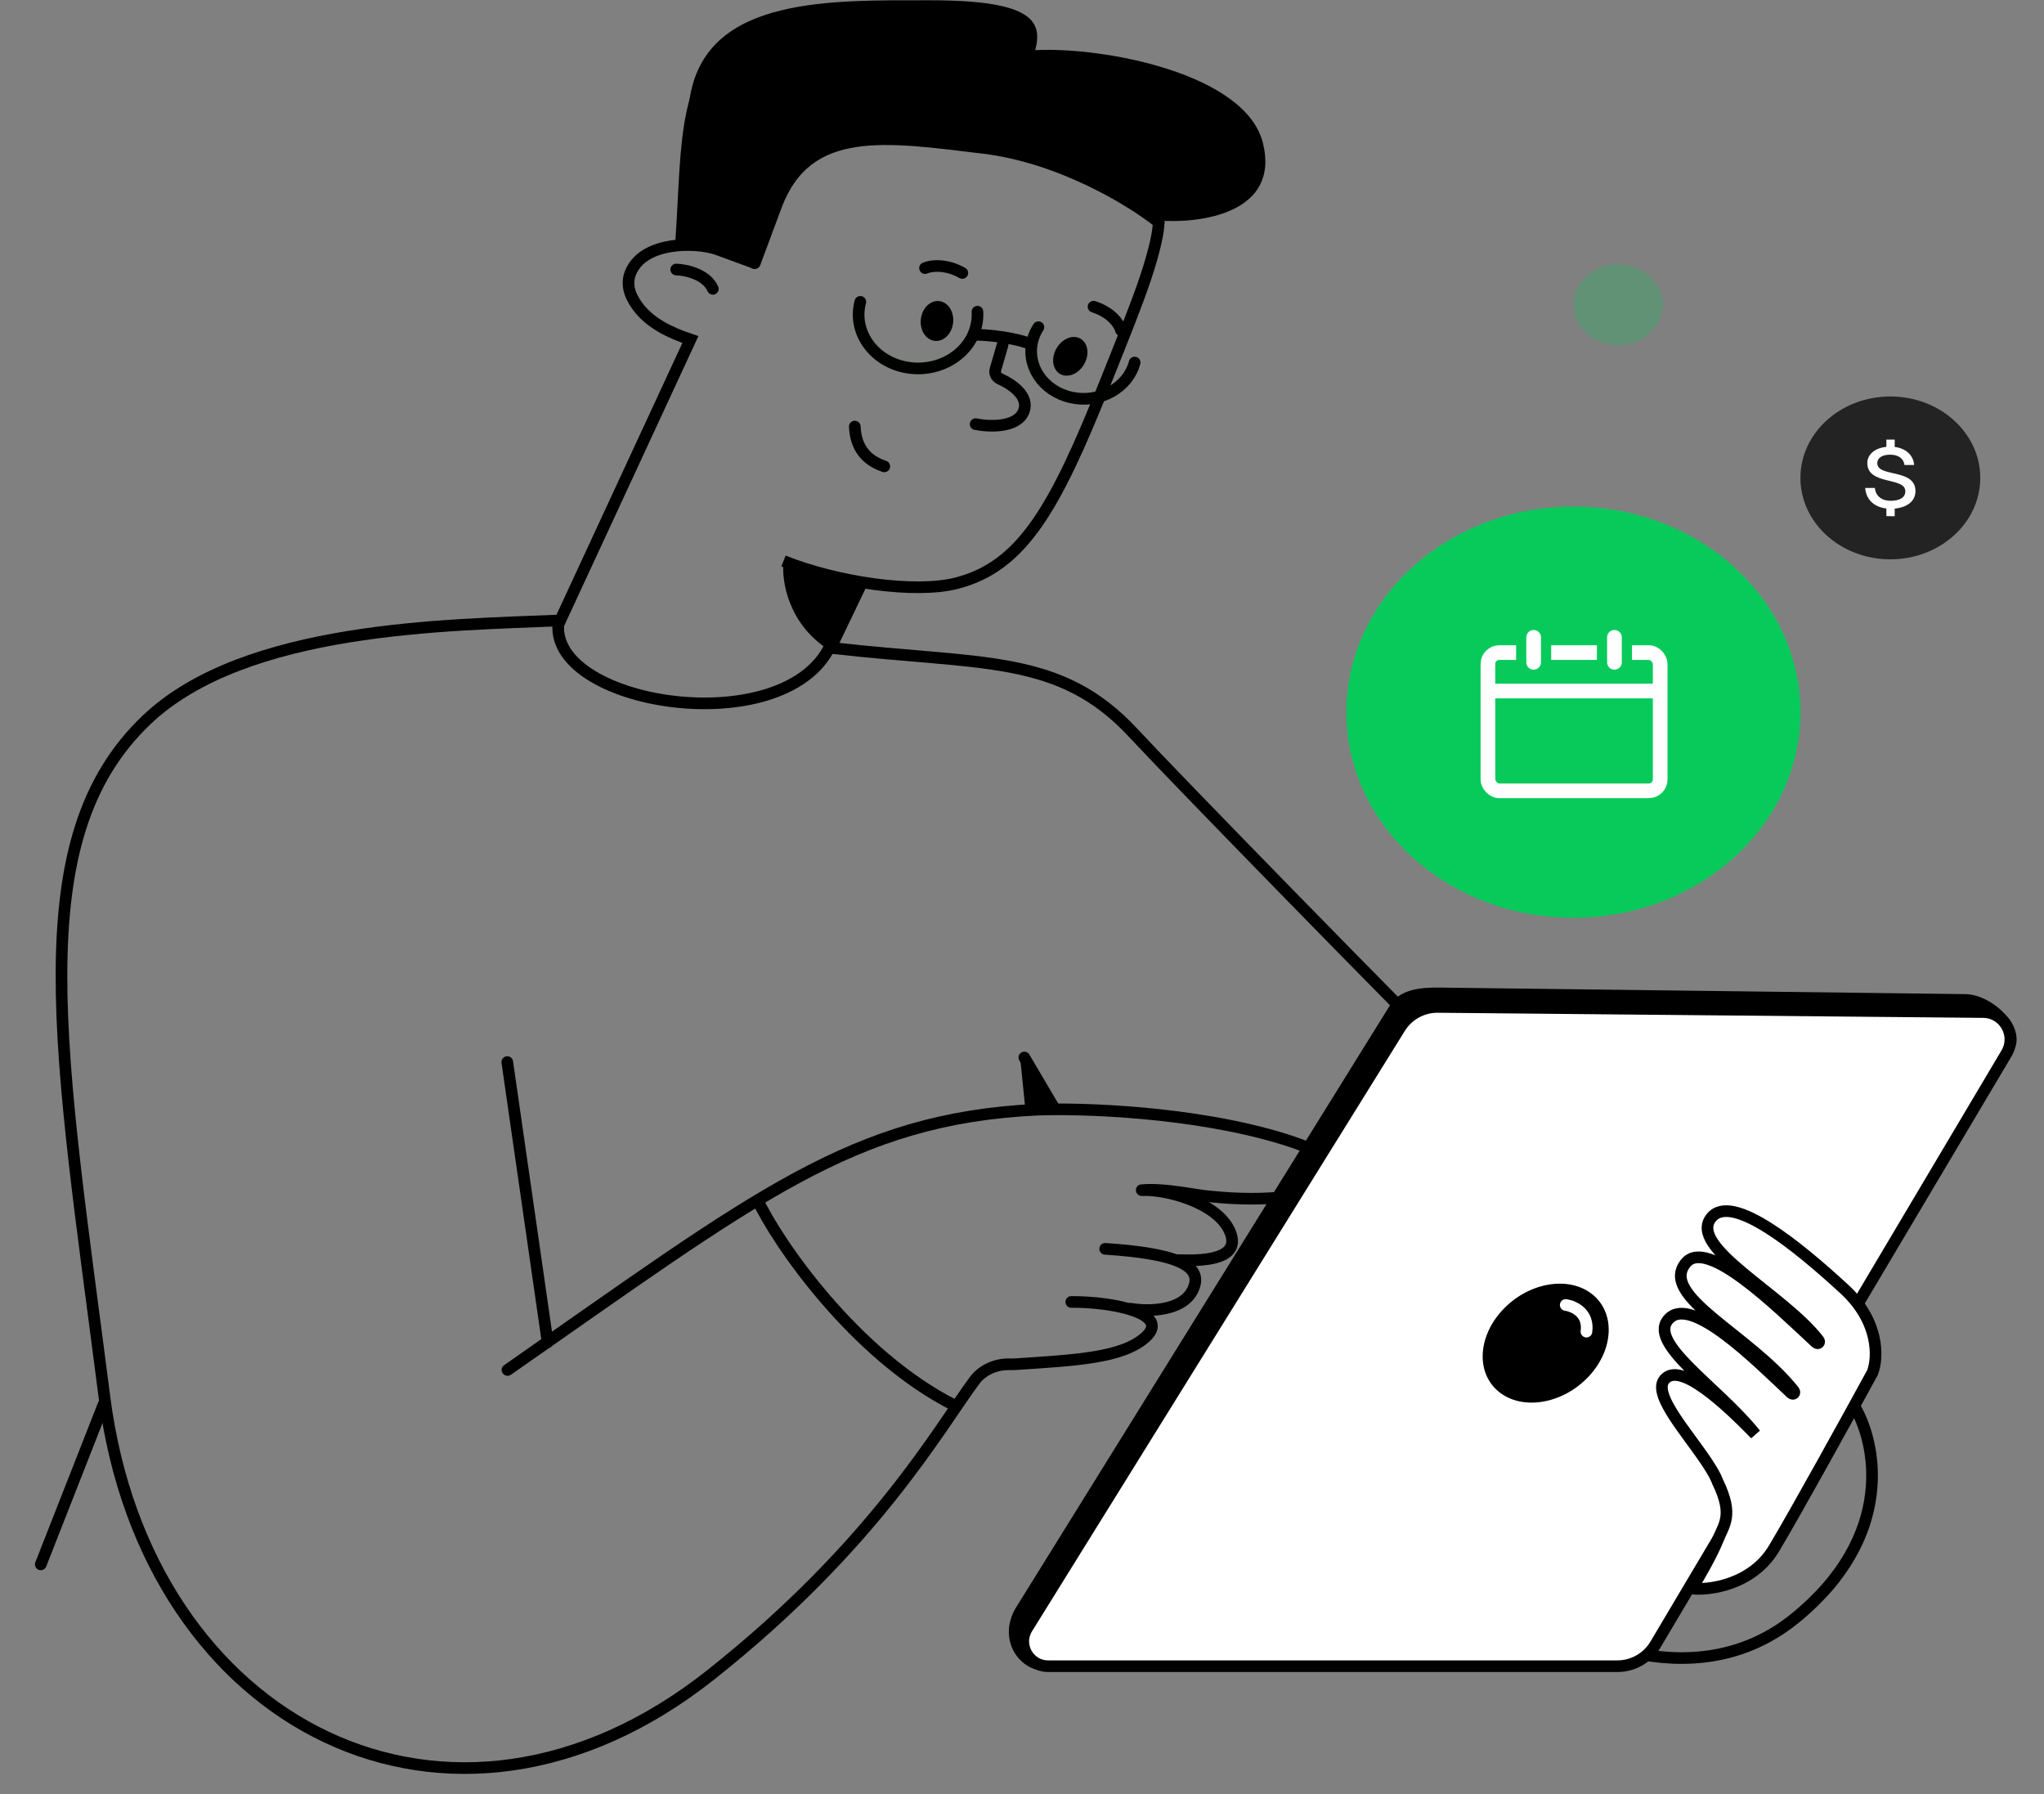 <svg width="335" height="294" viewBox="0 0 335 294" fill="none" xmlns="http://www.w3.org/2000/svg">
<rect x="0" y="0" width="335" height="294" fill="#808080" stroke="none"/>
<path d="M189.922 36.433C185.669 33.01 173.972 25.779 161.212 24.239C145.262 22.313 132.408 20.183 127.273 33.524L123.701 43.125" stroke="black" stroke-width="1.909" stroke-linecap="round" stroke-linejoin="round"/>
<path d="M169.922 181.853L169.866 180.901L169.856 180.902L169.922 181.853ZM210.306 186.642L210.57 185.733L210.306 186.642ZM198.58 196.096L198.658 195.148L198.635 195.146L198.611 195.144L198.58 196.096ZM187.123 195.049L187.011 194.101C186.494 194.151 186.121 194.605 186.171 195.122C186.222 195.639 186.678 196.029 187.197 196L187.123 195.049ZM201.578 201.826L202.458 201.47L201.578 201.826ZM192.73 205.549C192.201 205.549 191.782 205.976 191.794 206.502C191.805 207.028 192.242 207.454 192.771 207.453L192.73 205.549ZM82.61 223.726C82.181 224.024 82.084 224.618 82.393 225.051C82.702 225.484 83.3 225.593 83.729 225.294L82.61 223.726ZM169.922 181.853L169.978 182.805C177.27 182.526 195.505 183.093 210.041 187.552L210.306 186.642L210.57 185.733C195.738 181.183 177.259 180.619 169.866 180.901L169.922 181.853ZM210.306 186.642L210.041 187.552C212.303 188.246 214.063 188.932 215.382 189.589C216.715 190.254 217.539 190.861 217.99 191.371C218.426 191.864 218.435 192.166 218.392 192.341C218.335 192.574 218.098 192.935 217.432 193.351C216.108 194.179 213.649 194.872 210.327 195.229C207.039 195.582 203.018 195.596 198.658 195.148L198.58 196.096L198.501 197.043C202.977 197.502 207.134 197.492 210.571 197.123C213.972 196.757 216.781 196.029 218.474 194.97C219.317 194.443 220.025 193.745 220.251 192.831C220.491 191.859 220.121 190.928 219.415 190.129C218.724 189.347 217.644 188.604 216.211 187.89C214.765 187.169 212.897 186.446 210.57 185.733L210.306 186.642ZM198.58 196.096L198.611 195.144C197.527 195.087 195.736 194.749 193.552 194.444C191.446 194.15 189.053 193.903 187.011 194.101L187.123 195.049L187.235 195.997C189.034 195.823 191.231 196.038 193.325 196.331C195.34 196.612 197.358 196.983 198.548 197.047L198.58 196.096ZM187.123 195.049L187.197 196C188.966 195.9 191.93 196.362 194.703 197.445C197.511 198.541 199.838 200.162 200.698 202.182L201.578 201.826L202.458 201.47C201.279 198.701 198.314 196.823 195.37 195.674C192.393 194.511 189.149 193.979 187.05 194.098L187.123 195.049ZM201.578 201.826L200.698 202.182C201.174 203.301 200.98 203.869 200.687 204.221C200.316 204.667 199.572 205.026 198.498 205.26C196.366 205.724 193.757 205.548 192.73 205.549L192.75 206.501L192.771 207.453C193.593 207.453 196.548 207.642 198.943 207.121C200.132 206.862 201.392 206.39 202.171 205.453C203.029 204.422 203.132 203.055 202.458 201.47L201.578 201.826ZM83.169 224.51L83.729 225.294C124.599 196.819 140.036 184.26 169.988 182.804L169.922 181.853L169.856 180.902C139.237 182.39 123.307 195.372 82.61 223.726L83.169 224.51Z" fill="black"/>
<path d="M185.291 214.467C187.916 214.929 193.617 214.986 195.421 211.517C197.677 207.182 192.091 205.385 181.131 204.656" stroke="black" stroke-width="1.909" stroke-linecap="round"/>
<path d="M136.506 106.207C161.159 109.028 173.688 107.105 185.772 120.153C191.924 126.795 227.424 163.247 247.004 182.689" stroke="black" stroke-width="1.909"/>
<path d="M227.794 164.767C229.409 162.167 232.604 161.811 235.899 161.842L322.088 162.914C326.612 162.957 332.182 168.469 330.039 172.076L269.704 266.484C268.13 269.133 265.076 270.786 261.754 270.786L171.204 273.792C166.95 273.792 163.204 268.389 166.766 263.04L227.794 164.767Z" fill="black"/>
<path d="M289.35 210.332L303.788 230.229C307.529 236.263 310.833 251.716 294.128 265.249C277.423 278.782 255.571 267.978 246.733 260.884" stroke="black" stroke-width="1.909"/>
<path d="M189.886 36.511C189.904 37.636 189.396 40.617 187.728 45.6C186.334 49.769 184.215 55.038 181.166 62.654C173.008 83.029 167.672 92.785 156.782 95.574C149.981 97.315 137.243 95.474 128.413 91.934" stroke="black" stroke-width="1.909"/>
<path d="M175.577 213.359C182.457 213.32 192.041 215.288 187.718 219.151C183.963 222.505 176.534 222.901 166.309 223.569C166.045 223.586 165.778 223.581 165.513 223.574C163.218 223.512 161.011 224.501 159.72 226.236C154.025 233.885 143.311 253.239 116.446 274.501C73.918 308.158 24.074 283.078 17.111 228.901C9.852 172.413 3.291 137.63 24.073 117.928C40.252 102.591 73.431 102.463 91.823 101.676L113.152 55.639V55.639C109.84 54.529 106.514 52.974 104.457 50.145C103.123 48.311 102.516 46.391 103.479 44.377C105.79 39.543 113.936 39.69 117.343 40.779L123.569 43.059" stroke="black" stroke-width="1.909" stroke-linecap="round"/>
<path d="M141.249 95.509L135.953 106.548" stroke="black" stroke-width="1.909"/>
<path d="M141.316 95.424C136.655 94.788 130.773 92.832 128.414 91.933C128.043 95.371 129.29 102.427 135.978 106.582L141.316 95.424Z" fill="black"/>
<path d="M16.975 230.153L6.683 256.367" stroke="black" stroke-width="1.909" stroke-linecap="round"/>
<path d="M124.105 196.537C127.307 203.462 140.039 222.067 156.511 230.351" stroke="black" stroke-width="1.909"/>
<path d="M91.575 101.715C89.332 115.494 128.414 121.79 136.049 105.879" stroke="black" stroke-width="1.909"/>
<ellipse cx="2.628" cy="3.326" rx="2.628" ry="3.326" transform="matrix(-0.94 -0.34 -0.404 0.915 179.229 56.244)" fill="black"/>
<ellipse cx="2.66" cy="3.279" rx="2.66" ry="3.279" transform="matrix(-0.998 -0.068 -0.083 0.997 156.492 49.514)" fill="black"/>
<path d="M110.83 44.164C112.386 44.214 115.765 44.919 116.832 47.334" stroke="black" stroke-width="1.909" stroke-linecap="round"/>
<path d="M164.315 56.532L163.145 60.559C162.965 61.181 163.294 61.812 163.879 62.078C165.985 63.038 168.669 64.939 167.812 67.329C166.802 70.147 162.118 69.955 159.903 69.507" stroke="black" stroke-width="1.909" stroke-linecap="round" stroke-linejoin="round"/>
<path d="M140.094 69.906C140.188 71.509 140.559 74.989 144.927 76.427" stroke="black" stroke-width="1.909" stroke-linecap="round" stroke-linejoin="round"/>
<path d="M111.664 39.217C112.779 22.547 111.738 11.608 122.709 4.885" stroke="black" stroke-width="1.909" stroke-linecap="round" stroke-linejoin="round"/>
<path d="M206.999 23.493C209.79 34.963 196.711 36.696 189.822 36.129C187.469 34.439 180.832 30.289 173.109 27.207C163.455 23.353 156.604 23.917 147.158 22.79C137.712 21.662 131.173 25.985 129.097 29.556C127.436 32.413 124.806 39.831 123.699 43.183L120.17 41.868C117.014 40.364 113.049 39.848 111.461 39.778C111.402 37.012 110.749 28.421 113.145 15.529C116.141 -0.586 136.175 0.048 152.522 0.048C169.511 0.048 170.851 3.604 169.674 8.217C180.857 7.65 204.208 12.024 206.999 23.493Z" fill="black"/>
<path d="M325.052 165.853C328.511 165.886 330.622 169.649 328.853 172.629L271.322 269.5C270.015 271.701 267.644 273.052 265.089 273.052L171.777 273.053C168.582 273.052 166.642 269.548 168.33 266.83L229.43 168.44C230.766 166.288 233.129 164.988 235.657 165.012L325.052 165.853Z" fill="white" stroke="black" stroke-width="1.909"/>
<ellipse cx="8.929" cy="11.044" rx="8.929" ry="11.044" transform="matrix(0.798 0.602 -0.677 0.736 253.682 206.607)" fill="black"/>
<path d="M272.762 226.115C275.306 222.916 282.947 230.18 287.695 235.037C281.532 227.263 269.615 219.95 273.606 216.041C277.356 212.367 287.816 222.891 293.554 228.292C293.896 228.613 294.278 228.274 293.985 227.907C286.619 218.683 271.797 212.352 276.311 206.956C279.788 202.801 291.017 213.866 297.617 220.003C297.952 220.314 298.335 219.996 298.055 219.634C292.204 212.072 276.532 204.371 280.478 199.533C283.861 195.385 294.722 204.301 302.263 211.239C307.986 216.504 307.858 222.447 306.888 224.939C303.006 232.047 294.343 247.761 290.751 253.761C287.16 259.762 280.054 260.639 277.304 260.325C278.411 258.492 280.496 254.934 281.532 252.365C282.567 249.795 284.151 248.308 281.532 242.878C279.711 238.016 270.368 229.126 272.762 226.115Z" fill="white" stroke="black" stroke-width="1.909"/>
<path d="M83.139 174.051L89.753 219.963" stroke="black" stroke-width="1.909" stroke-linecap="round"/>
<path d="M141.002 49.468C139.728 54.201 142.933 58.973 148.161 60.127C153.389 61.28 158.66 58.378 159.934 53.645C160.166 52.784 160.249 51.922 160.2 51.081" stroke="#000200" stroke-width="1.909" stroke-linecap="round"/>
<path d="M185.963 59.412C184.838 63.591 180.184 66.154 175.568 65.135C170.952 64.117 168.122 59.903 169.247 55.724C169.451 54.964 169.772 54.258 170.189 53.617" stroke="#000200" stroke-width="1.909" stroke-linecap="round"/>
<path d="M159.907 54.858C161.929 54.891 166.104 55.263 169.036 56.419" stroke="black" stroke-width="1.909" stroke-linecap="round"/>
<path d="M151.607 43.933C152.495 43.546 154.96 43.166 157.721 44.737" stroke="black" stroke-width="1.909" stroke-linecap="round"/>
<path d="M183.714 54.104C183.499 53.234 182.299 51.248 179.226 50.261" stroke="black" stroke-width="1.909" stroke-linecap="round"/>
<path d="M168.705 172.814C168.437 172.36 167.852 172.209 167.398 172.477C166.944 172.744 166.793 173.329 167.061 173.784L168.705 172.814ZM167.883 173.299L167.061 173.784L172.071 182.282L172.893 181.797L173.716 181.312L168.705 172.814L167.883 173.299Z" fill="black"/>
<path d="M168.054 181.822L167.209 173.428L173.011 181.822H168.054Z" fill="black"/>
<ellipse opacity="0.25" cx="265.19" cy="49.945" rx="7.321" ry="6.628" fill="#08CA5B"/>
<path d="M295.081 116.712C295.081 135.318 278.422 150.402 257.871 150.402C237.32 150.402 220.66 135.318 220.66 116.712C220.66 98.105 237.32 83.022 257.871 83.022C278.422 83.022 295.081 98.105 295.081 116.712Z" fill="#08CA5B"/>
<rect x="243.861" y="106.943" width="28.235" height="22.656" rx="1.874" stroke="#FEFEFE" stroke-width="2.406"/>
<path d="M245.166 113.244H270.686" stroke="#FEFEFE" stroke-width="2.406" stroke-linecap="square"/>
<rect x="261.725" y="102.816" width="5.749" height="7.49" fill="#08CA5B"/>
<path d="M264.598 104.443L264.598 108.539" stroke="#FEFEFE" stroke-width="2.406" stroke-linecap="round"/>
<rect x="248.482" y="102.816" width="5.749" height="7.49" fill="#08CA5B"/>
<path d="M251.355 104.443L251.355 108.539" stroke="#FEFEFE" stroke-width="2.406" stroke-linecap="round"/>
<ellipse cx="309.816" cy="78.316" rx="14.738" ry="13.344" fill="#232323"/>
<path d="M313.935 80.49C313.935 82.138 312.539 83.161 310.53 83.346V84.596L309.165 84.582V83.332C307.109 83.09 305.807 81.811 305.697 79.965H307.282C307.408 81.243 308.333 82.067 309.887 82.067C311.268 82.067 312.272 81.584 312.272 80.504C312.272 78.118 306.042 79.552 306.042 75.887C306.042 74.452 307.298 73.415 309.165 73.231V72.037H310.53V73.245C312.366 73.472 313.59 74.594 313.716 76.2H312.131C312.021 75.177 311.142 74.509 309.793 74.509C308.475 74.509 307.674 75.049 307.674 75.887C307.674 78.302 313.935 76.697 313.935 80.49Z" fill="white"/>
<path d="M256.613 213.855C257.924 214.035 260.437 215.16 260.008 218.224" stroke="white" stroke-width="1.909" stroke-linecap="round"/>
</svg>
